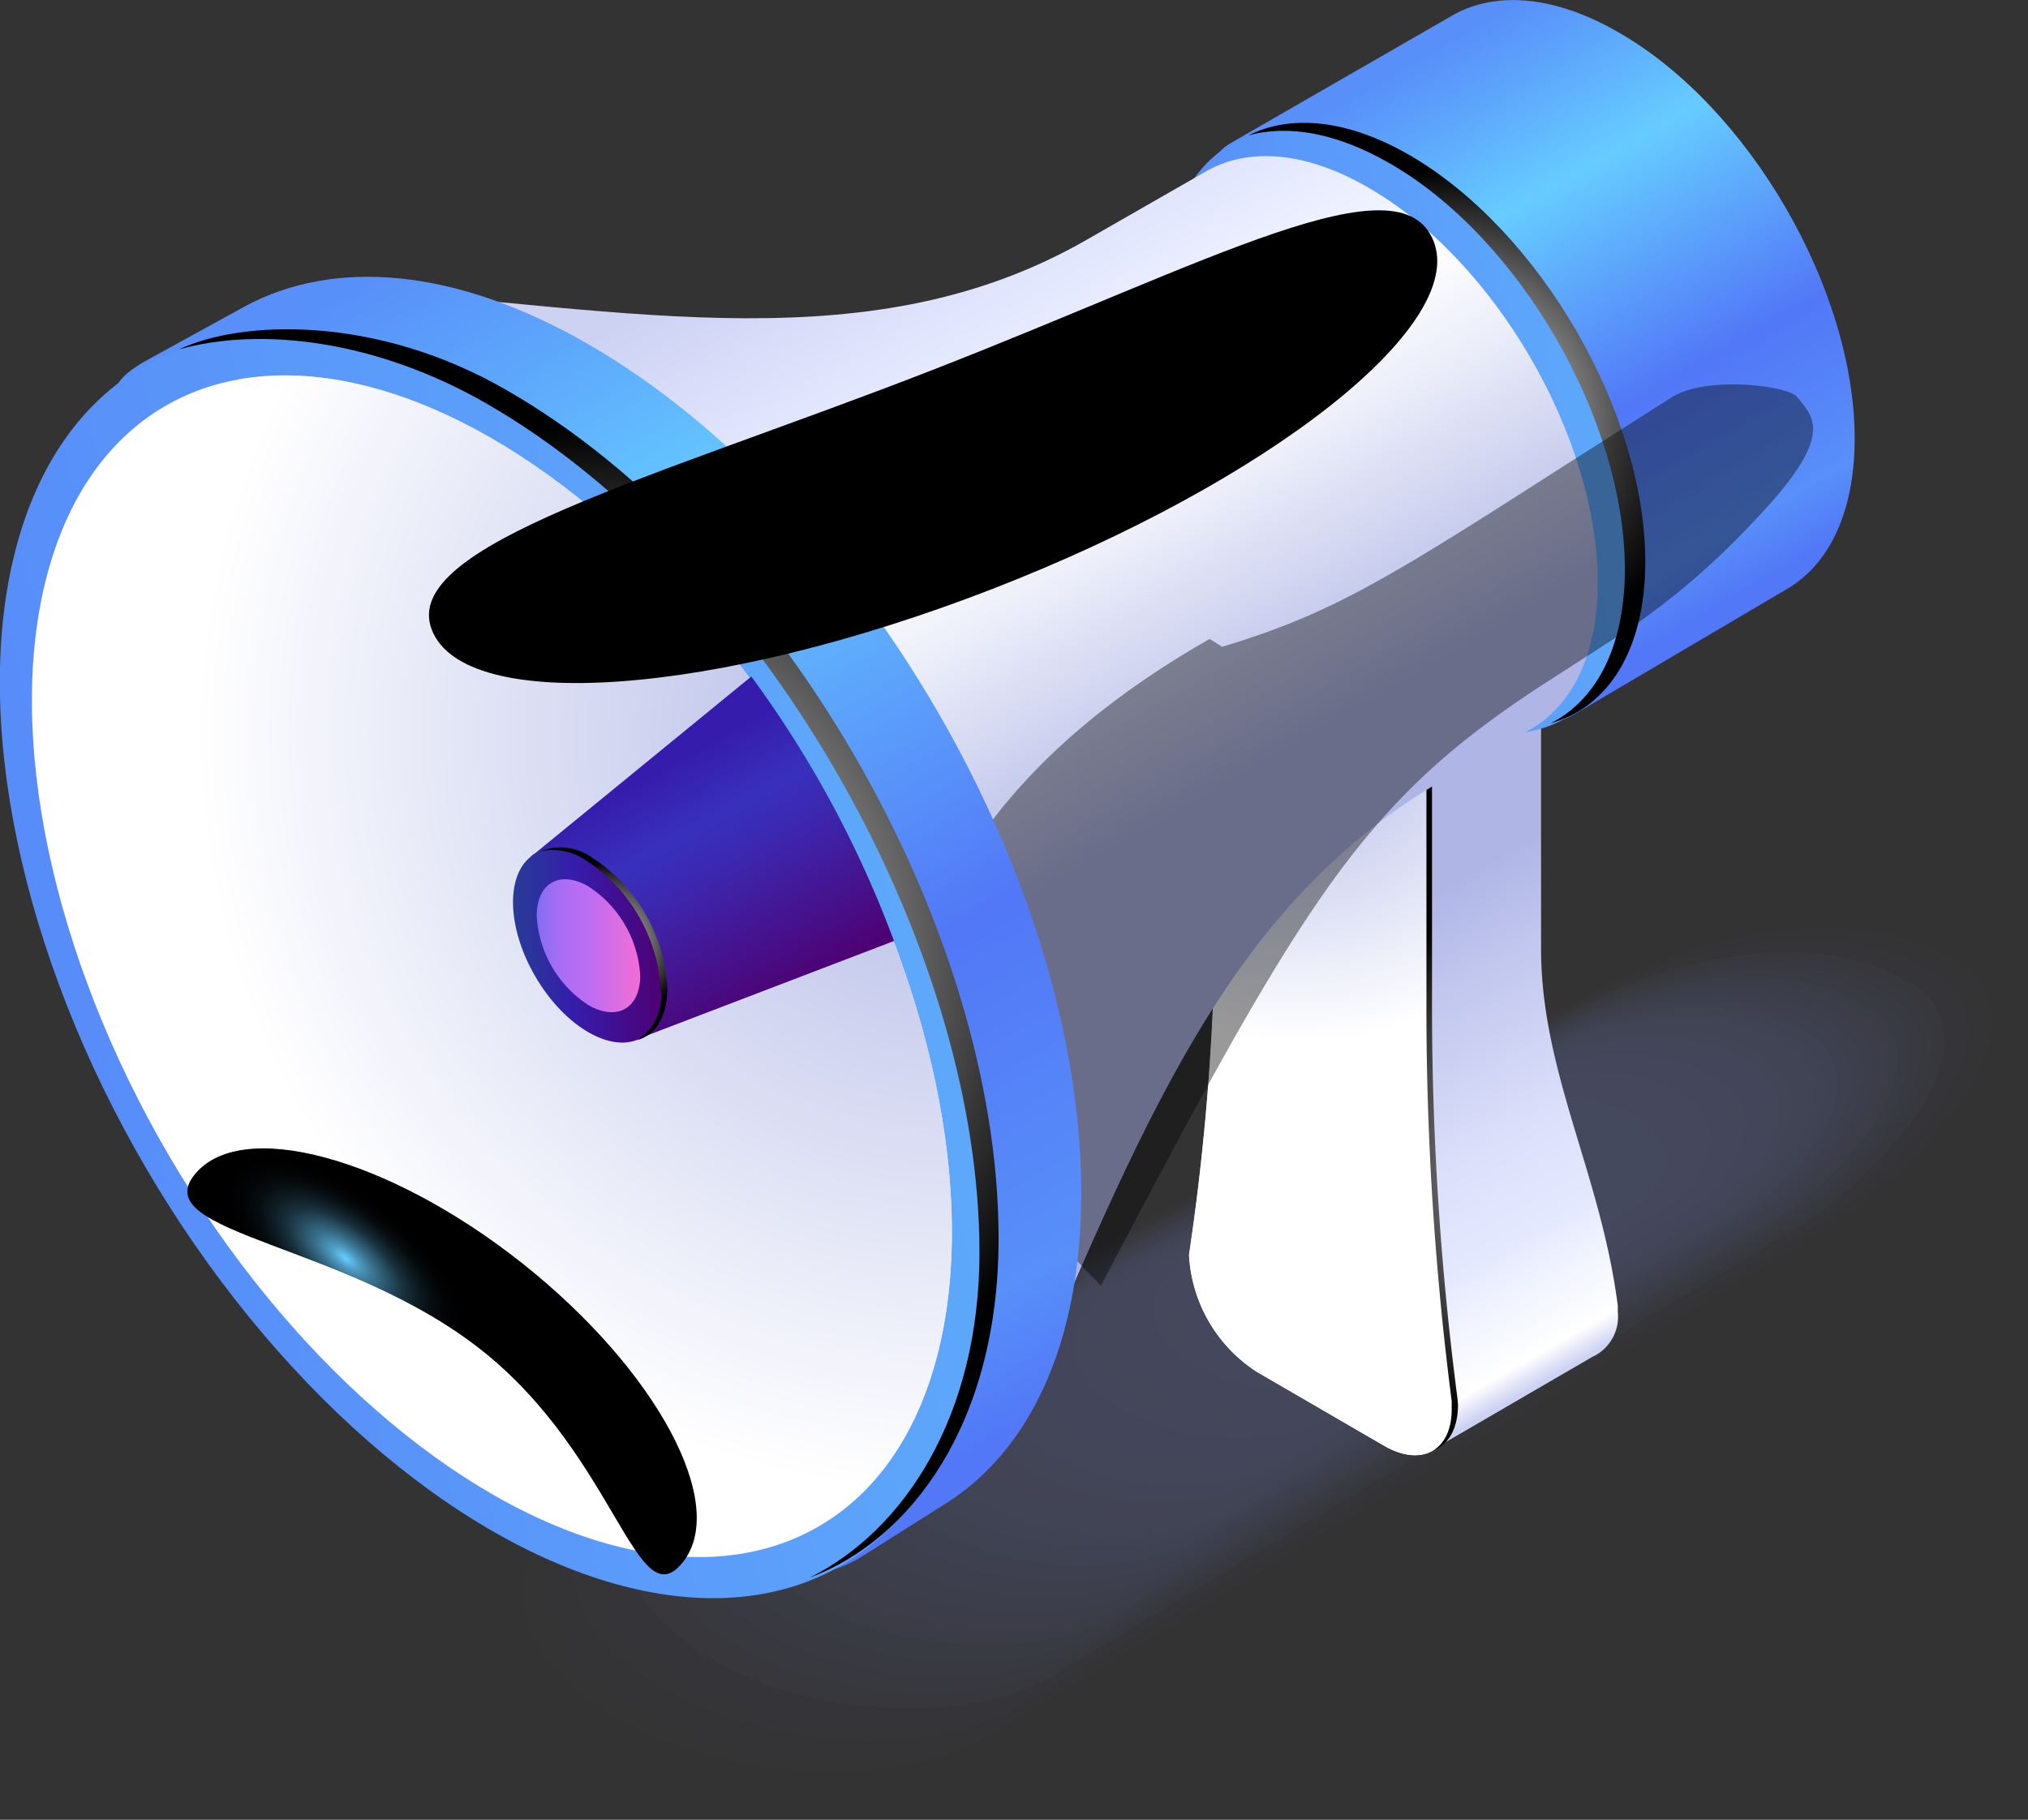 <svg xmlns="http://www.w3.org/2000/svg" xmlns:xlink="http://www.w3.org/1999/xlink" viewBox="0 0 109.16 97.97"><rect x="0" y="0" width="109.16" height="97.97" fill="#333333" stroke="none"/><defs><linearGradient id="linear-gradient" x1="88.94" y1="71.04" x2="71.25" y2="39.94" gradientUnits="userSpaceOnUse"><stop offset="0" stop-color="#cdd2f3"></stop><stop offset="0.04" stop-color="#fff"></stop><stop offset="0.17" stop-color="#ebeeff"></stop><stop offset="0.2" stop-color="#e5e9ff"></stop><stop offset="0.35" stop-color="#dbdffa"></stop><stop offset="0.59" stop-color="#c0c6ed"></stop><stop offset="0.72" stop-color="#afb6e5"></stop><stop offset="0.91" stop-color="#afb6e5"></stop><stop offset="1" stop-color="#afb6e5"></stop></linearGradient><linearGradient id="linear-gradient-2" x1="81.25" y1="71.24" x2="62.69" y2="40.94" gradientUnits="userSpaceOnUse"><stop offset="0" stop-color="#e5e9ff"></stop><stop offset="0.23" stop-color="#dbdffa"></stop><stop offset="0.62" stop-color="#c0c6ed"></stop><stop offset="0.82" stop-color="#afb6e5"></stop></linearGradient><radialGradient id="Radial_Gradient_1" cx="87.83" cy="62.58" r="16.51" gradientUnits="userSpaceOnUse"><stop offset="0" stop-color="#fff"></stop><stop offset="1"></stop></radialGradient><linearGradient id="linear-gradient-3" x1="71.84" y1="57.75" x2="80.12" y2="55.27" gradientUnits="userSpaceOnUse"><stop offset="0.04" stop-color="#5277f7"></stop><stop offset="0.27" stop-color="#5686f8"></stop><stop offset="0.71" stop-color="#5faffc"></stop><stop offset="1" stop-color="#6cf"></stop></linearGradient><linearGradient id="linear-gradient-4" x1="60.68" y1="58.72" x2="80.58" y2="54.26" xlink:href="#linear-gradient-3"></linearGradient><linearGradient id="linear-gradient-5" x1="72.72" y1="49.87" x2="71.3" y2="52.58" xlink:href="#linear-gradient-3"></linearGradient><radialGradient id="radial-gradient" cx="69.84" cy="38.51" r="17.65" gradientUnits="userSpaceOnUse"><stop offset="0" stop-color="#afb6e5"></stop><stop offset="1" stop-color="#fff"></stop></radialGradient><linearGradient id="linear-gradient-6" x1="74.76" y1="2.68" x2="92.74" y2="33.82" gradientUnits="userSpaceOnUse"><stop offset="0.03" stop-color="#588ff9"></stop><stop offset="0.14" stop-color="#5da6fb"></stop><stop offset="0.3" stop-color="#6cf"></stop><stop offset="0.64" stop-color="#5277f7"></stop><stop offset="0.88" stop-color="#588ff9"></stop><stop offset="0.97" stop-color="#5277f7"></stop></linearGradient><linearGradient id="linear-gradient-7" x1="40.14" y1="31.08" x2="111.94" y2="14.98" gradientTransform="translate(22 -34.81) rotate(30.31)" xlink:href="#linear-gradient-3"></linearGradient><radialGradient id="Radial_Gradient_1-2" cx="77.87" cy="22.78" r="13.7" xlink:href="#Radial_Gradient_1"></radialGradient><linearGradient id="linear-gradient-8" x1="44.68" y1="10.88" x2="70.92" y2="56.33" gradientUnits="userSpaceOnUse"><stop offset="0" stop-color="#cdd2f3"></stop><stop offset="0.2" stop-color="#e5e9ff"></stop><stop offset="0.28" stop-color="#eff2ff"></stop><stop offset="0.35" stop-color="#fff"></stop><stop offset="0.46" stop-color="#ebedf9"></stop><stop offset="0.68" stop-color="#b9bfe8"></stop><stop offset="0.72" stop-color="#afb6e5"></stop><stop offset="0.91" stop-color="#afb6e5"></stop><stop offset="1" stop-color="#afb6e5"></stop></linearGradient><radialGradient id="radial-gradient-2" cx="-23706.17" cy="-11267.09" r="47.03" gradientTransform="matrix(0.5, -0.18, -0.61, 0.62, 4956.96, 2729.84)" gradientUnits="userSpaceOnUse"><stop offset="0" stop-color="#5277f7"></stop><stop offset="0" stop-color="#5277f6"></stop><stop offset="0.12" stop-color="#3f5bbd"></stop><stop offset="0.24" stop-color="#2e438b"></stop><stop offset="0.36" stop-color="#202e60"></stop><stop offset="0.49" stop-color="#141e3e"></stop><stop offset="0.61" stop-color="#0b1123"></stop><stop offset="0.74" stop-color="#05070f"></stop><stop offset="0.87" stop-color="#010204"></stop><stop offset="1"></stop></radialGradient><linearGradient id="linear-gradient-9" x1="15.51" y1="14.59" x2="53.49" y2="80.38" xlink:href="#linear-gradient-6"></linearGradient><linearGradient id="linear-gradient-10" x1="-46.88" y1="68.46" x2="103.11" y2="34.84" gradientTransform="translate(29.87 -6.26) rotate(30.31)" xlink:href="#linear-gradient-3"></linearGradient><linearGradient id="linear-gradient-11" x1="43.35" y1="81.22" x2="8.68" y2="21.17" gradientTransform="translate(29.87 -6.26) rotate(30.31)" xlink:href="#linear-gradient-8"></linearGradient><linearGradient id="linear-gradient-12" x1="36.8" y1="86.06" x2="2.3" y2="26.31" xlink:href="#linear-gradient-6"></linearGradient><radialGradient id="Radial_Gradient_1-3" cx="31.69" cy="51.28" r="28.42" xlink:href="#Radial_Gradient_1"></radialGradient><radialGradient id="radial-gradient-3" cx="51.56" cy="39.47" r="40.98" gradientTransform="translate(29.87 -6.26) rotate(30.31)" xlink:href="#radial-gradient"></radialGradient><linearGradient id="linear-gradient-13" x1="33.65" y1="40.29" x2="41.39" y2="54.26" gradientUnits="userSpaceOnUse"><stop offset="0.12" stop-color="#361cac"></stop><stop offset="0.35" stop-color="#3830bd"></stop><stop offset="0.52" stop-color="#3d26ad"></stop><stop offset="0.85" stop-color="#480d84"></stop><stop offset="1" stop-color="#4e0070"></stop></linearGradient><linearGradient id="linear-gradient-14" x1="27.62" y1="50.92" x2="35.72" y2="50.92" gradientTransform="translate(30.03 -9.02) rotate(30.31)" gradientUnits="userSpaceOnUse"><stop offset="0.01" stop-color="#273b98"></stop><stop offset="0.23" stop-color="#2f2ba2"></stop><stop offset="0.4" stop-color="#361cac"></stop><stop offset="0.77" stop-color="#440b89"></stop><stop offset="1" stop-color="#4e0070"></stop></linearGradient><linearGradient id="linear-gradient-15" x1="28.89" y1="50.92" x2="34.46" y2="50.92" gradientUnits="userSpaceOnUse"><stop offset="0.01" stop-color="#836df3"></stop><stop offset="0.05" stop-color="#8c6df3"></stop><stop offset="0.22" stop-color="#a66df3"></stop><stop offset="0.37" stop-color="#b56df3"></stop><stop offset="0.49" stop-color="#bb6df3"></stop><stop offset="1" stop-color="#f36dd4"></stop></linearGradient><radialGradient id="Radial_Gradient_1-4" cx="32.51" cy="50.78" r="4.38" xlink:href="#Radial_Gradient_1"></radialGradient><radialGradient id="radial-gradient-4" cx="500.35" cy="-1604.61" r="15.31" gradientTransform="matrix(0.24, -0.31, 0.71, 0.56, 1037.79, 1121.43)" gradientUnits="userSpaceOnUse"><stop offset="0" stop-color="#6cf"></stop><stop offset="0.01" stop-color="#63c6f7"></stop><stop offset="0.07" stop-color="#4c98be"></stop><stop offset="0.14" stop-color="#386f8b"></stop><stop offset="0.21" stop-color="#274d60"></stop><stop offset="0.27" stop-color="#19313e"></stop><stop offset="0.34" stop-color="#0e1c23"></stop><stop offset="0.41" stop-color="#060c0f"></stop><stop offset="0.48" stop-color="#020304"></stop><stop offset="0.55"></stop></radialGradient><radialGradient id="radial-gradient-5" cx="2566.29" cy="-12069.33" r="20.63" gradientTransform="matrix(1.13, -0.44, 0.13, 0.34, -1225.47, 5311.64)" xlink:href="#radial-gradient-4"></radialGradient></defs><title>Asset 5</title><g style="isolation:isolate"><g id="Layer_2" data-name="Layer 2"><g id="Layer_1-2" data-name="Layer 1"><g style="opacity:0.5"><path d="M50.46,96C45.14,99,35.61,98.53,29.22,94.84S22,85.65,27.29,82.58L85.93,52.94c5.32-3.07,14.69-5.87,21.08-2.18s-3,12.92-8.36,16Z" style="fill:#585d85;opacity:0"></path><path d="M51.36,95.13c-5.23,3-14.58,2.54-20.84-1.08s-7.1-9-1.87-12L85.71,53.17c5.23-3,14.43-5.73,20.69-2.11s-2.86,12.62-8.09,15.64Z" style="fill:#585d85;opacity:0.01"></path><path d="M52.25,94.31c-5.13,3-14.3,2.5-20.43-1S24.87,84.43,30,81.47L85.49,53.4c5.14-3,14.16-5.59,20.29-2S103.1,63.68,98,66.65Z" style="fill:#585d85;opacity:0.019"></path><path d="M53.15,93.48c-5,2.91-14,2.46-20-1s-6.79-8.66-1.75-11.57L85.28,53.63c5-2.91,13.88-5.44,19.89-2s-2.51,12-7.56,14.94Z" style="fill:#585d85;opacity:0.029"></path><path d="M54,92.66c-4.95,2.85-13.75,2.42-19.63-1s-6.62-8.48-1.67-11.34L85.06,53.86C90,51,98.68,48.56,104.55,52s-2.34,11.73-7.28,14.59Z" style="fill:#585d85;opacity:0.039"></path><path d="M54.94,91.83c-4.86,2.81-13.48,2.39-19.23-.93s-6.47-8.3-1.61-11.1L84.84,54.08c4.86-2.8,13.35-5.15,19.1-1.83s-2.17,11.43-7,14.23Z" style="fill:#585d85;opacity:0.048"></path><path d="M55.83,91c-4.76,2.75-13.2,2.34-18.82-.9S30.7,82,35.46,79.24L84.63,54.31c4.76-2.75,13.08-5,18.69-1.76s-2,11.13-6.75,13.88Z" style="fill:#585d85;opacity:0.058"></path><path d="M56.73,90.18c-4.67,2.7-12.93,2.31-18.42-.86s-6.15-7.94-1.49-10.63L84.41,54.54c4.67-2.69,12.81-4.86,18.3-1.69s-1.82,10.83-6.48,13.52Z" style="fill:#585d85;opacity:0.068"></path><path d="M57.62,89.36c-4.57,2.64-12.65,2.27-18-.83s-6-7.76-1.43-10.4l46-23.36c4.57-2.64,12.53-4.72,17.89-1.62s-1.64,10.53-6.21,13.17Z" style="fill:#585d85;opacity:0.077"></path><path d="M58.52,88.53c-4.48,2.59-12.38,2.23-17.61-.78s-5.84-7.59-1.36-10.17L84,55c4.48-2.59,12.27-4.57,17.5-1.55S100,63.68,95.54,66.26Z" style="fill:#585d85;opacity:0.087"></path><path d="M59.42,87.71C55,90.24,47.31,89.9,42.21,87s-5.69-7.41-1.3-9.94L83.76,55.23c4.39-2.53,12-4.43,17.1-1.48s-1.29,9.93-5.67,12.46Z" style="fill:#585d85;opacity:0.097"></path><path d="M60.31,86.88C56,89.36,48.48,89,43.51,86.17s-5.53-7.23-1.24-9.7l41.28-21c4.29-2.48,11.72-4.29,16.7-1.41s-1.12,9.63-5.41,12.1Z" style="fill:#585d85;opacity:0.106"></path><path d="M61.21,86.06c-4.2,2.42-11.56,2.12-16.4-.68s-5.37-7-1.18-9.47l39.7-20.22c4.2-2.43,11.46-4.14,16.3-1.35s-.94,9.34-5.13,11.76Z" style="fill:#585d85;opacity:0.116"></path><path d="M62.1,85.23c-4.1,2.37-11.28,2.08-16-.64S40.89,77.73,45,75.36L83.11,55.92c4.11-2.37,11.19-4,15.91-1.28s-.77,9-4.87,11.4Z" style="fill:#585d85;opacity:0.126"></path><path d="M63,84.41c-4,2.31-11,2-15.59-.61s-5.06-6.68-1-9L82.9,56.14c4-2.31,10.91-3.85,15.5-1.2s-.59,8.73-4.6,11Z" style="fill:#585d85;opacity:0.135"></path><path d="M63.89,83.58c-3.91,2.26-10.73,2-15.18-.57s-4.9-6.5-1-8.77l35-17.87c3.92-2.26,10.65-3.7,15.11-1.13s-.42,8.43-4.33,10.69Z" style="fill:#585d85;opacity:0.145"></path><path d="M64.79,82.76C61,85,54.33,84.72,50,82.22s-4.74-6.32-.92-8.53L82.47,56.6c3.82-2.2,10.37-3.56,14.7-1.06s-.24,8.13-4.06,10.34Z" style="fill:#585d85;opacity:0.155"></path><path d="M65.68,81.93C62,84.08,55.5,83.86,51.3,81.44s-4.58-6.15-.85-8.31l31.8-16.3c3.73-2.15,10.11-3.42,14.31-1s-.07,7.83-3.79,10Z" style="fill:#585d85;opacity:0.165"></path><path d="M66.58,81.11c-3.64,2.09-9.91,1.89-14-.46s-4.43-6-.79-8.07L82,57.06c3.64-2.1,9.84-3.27,13.91-.92s.11,7.53-3.52,9.63Z" style="fill:#585d85;opacity:0.174"></path><path d="M67.47,80.28c-3.54,2-9.63,1.85-13.57-.42s-4.27-5.79-.73-7.84L81.82,57.29c3.54-2,9.56-3.13,13.51-.85s.28,7.23-3.26,9.27Z" style="fill:#585d85;opacity:0.184"></path><path d="M68.37,79.45c-3.45,2-9.36,1.82-13.17-.38s-4.11-5.61-.67-7.6L81.6,57.52c3.45-2,9.3-3,13.11-.79s.46,6.94-3,8.93Z" style="fill:#585d85;opacity:0.194"></path><path d="M69.26,78.63c-3.35,1.94-9.08,1.78-12.76-.35s-4-5.43-.6-7.37L81.38,57.75c3.36-1.94,9-2.84,12.72-.72s.63,6.64-2.72,8.58Z" style="fill:#585d85;opacity:0.203"></path><path d="M70.16,77.8c-3.26,1.89-8.8,1.75-12.36-.31s-3.8-5.25-.54-7.13L81.17,58c3.26-1.88,8.75-2.7,12.31-.65s.81,6.34-2.45,8.22Z" style="fill:#585d85;opacity:0.213"></path><path d="M71.05,77c-3.16,1.83-8.52,1.7-11.95-.28s-3.64-5.07-.48-6.9L81,58.21c3.17-1.83,8.49-2.56,11.92-.58s1,6-2.18,7.87Z" style="fill:#585d85;opacity:0.223"></path><path d="M72,76.15c-3.07,1.78-8.25,1.67-11.55-.24S56.91,71,60,69.25L80.74,58.43c3.07-1.77,8.21-2.4,11.51-.5s1.16,5.74-1.91,7.51Z" style="fill:#585d85;opacity:0.232"></path><path d="M72.84,75.33c-3,1.72-8,1.63-11.14-.2s-3.33-4.72-.36-6.44l19.18-10c3-1.71,8-2.26,11.12-.43S93,63.67,90,65.39Z" style="fill:#585d85;opacity:0.242"></path><path d="M73.74,74.5A11.89,11.89,0,0,1,63,74.34c-3-1.76-3.18-4.54-.29-6.2L80.3,58.89C83.18,57.23,88,56.77,91,58.53s1.51,5.14-1.37,6.8Z" style="fill:#585d85;opacity:0.252"></path><path d="M74.63,73.68a11.46,11.46,0,0,1-10.34-.13c-2.91-1.68-3-4.36-.22-6l16-8.46c2.78-1.61,7.4-2,10.32-.29s1.68,4.84-1.11,6.45Z" style="fill:#585d85;opacity:0.261"></path><path d="M75.53,72.85a11,11,0,0,1-9.94-.09c-2.78-1.61-2.85-4.18-.16-5.74l14.44-7.67c2.69-1.56,7.14-1.83,9.92-.22s1.86,4.54-.83,6.09Z" style="fill:#585d85;opacity:0.271"></path><path d="M76.42,72A10.56,10.56,0,0,1,66.89,72c-2.65-1.53-2.7-4-.1-5.5l12.86-6.89a10.54,10.54,0,0,1,9.52-.16c2.66,1.54,2,4.25-.56,5.75Z" style="fill:#585d85;opacity:0.281"></path><path d="M77.32,71.2a10.09,10.09,0,0,1-9.13,0c-2.52-1.46-2.54-3.82,0-5.27l11.28-6.1a10.07,10.07,0,0,1,9.12-.09c2.53,1.46,2.21,4-.3,5.39Z" style="fill:#585d85;opacity:0.29"></path><path d="M78.21,70.38a9.64,9.64,0,0,1-8.72,0c-2.4-1.38-2.38-3.64,0-5L79.22,60a9.64,9.64,0,0,1,8.72,0c2.4,1.39,2.39,3.64,0,5Z" style="fill:#585d85;opacity:0.3"></path></g><path d="M87.08,70.63l0-.33c-.91-7.12-4.13-12.56-4.13-19.23V34L71.52,27.38,65.39,31s8.42,25.26,7.49,31.41a8.08,8.08,0,0,0,3.65,6.3l.1,0,1.06,9,8-4.65A2.38,2.38,0,0,0,87.08,70.63Z" style="fill:url(#linear-gradient)"></path><path d="M74.53,77.85l-6.89-4A8,8,0,0,1,64,67.56h0a128.66,128.66,0,0,0,1.41-19.42V31L76.78,37.6V54.72a165.29,165.29,0,0,0,1.36,20.71l0,.33C78.19,78.08,76.55,79,74.53,77.85Z" style="fill:url(#linear-gradient-2)"></path><path d="M78.45,75.28a163.48,163.48,0,0,1-1.37-20.71V37.45L65.69,30.87v.58l10.79,6.23V54.79a163.58,163.58,0,0,0,1.36,20.72l0,.33a2.54,2.54,0,0,1-1,2.32c1-.18,1.64-1.09,1.64-2.55Z" style="mix-blend-mode:color-dodge;fill:url(#Radial_Gradient_1)"></path><polygon points="72.98 53.78 72.01 61.68 74.13 60.46 74.13 53.09 72.98 53.78" style="fill:url(#linear-gradient-3)"></polygon><polygon points="72.99 53.78 72.01 61.68 67.85 59.33 68.83 51.39 72.99 53.78" style="fill:url(#linear-gradient-4)"></polygon><polygon points="68.83 51.39 72.99 53.78 74.13 53.09 69.96 50.71 68.83 51.39" style="fill:url(#linear-gradient-5)"></polygon><path d="M74.53,77.85l-6.89-4A8,8,0,0,1,64,67.56h0a128.66,128.66,0,0,0,1.41-19.42V31L76.78,37.6V54.72a165.29,165.29,0,0,0,1.36,20.71l0,.33C78.19,78.08,76.55,79,74.53,77.85Z" style="mix-blend-mode:multiply;fill:url(#radial-gradient)"></path><path d="M99.83,23.61c0,3.93-1.35,6.71-3.56,8.05L84.7,38.48c-2.29,1.28-.82-1.63-4.3-3.64C73.4,30.8,67.72,21,67.72,13c0-4-3.67-4-1.42-5.33L78.3.76c2.28-1.23,5.41-1,8.85,1C94.15,5.78,99.83,15.58,99.83,23.61Z" style="fill:url(#linear-gradient-6)"></path><ellipse cx="75.26" cy="23.21" rx="10.32" ry="17.88" transform="translate(-1.42 41.16) rotate(-30.31)" style="fill:url(#linear-gradient-7)"></ellipse><path d="M75.87,8.35c-3.36-1.94-6.41-2.2-8.67-1.06,2.11-.59,4.73-.15,7.58,1.49,7,4,12.68,13.83,12.68,21.87,0,4.18-1.55,7.06-4,8.29,3.1-.86,5.1-3.94,5.1-8.72C88.55,22.19,82.87,12.4,75.87,8.35Z" style="mix-blend-mode:color-dodge;fill:url(#Radial_Gradient_1-2)"></path><path d="M86,31.35c0,3.81-1.32,6.51-3.46,7.82L77.66,42C65.79,48.88,61.35,61.11,54.72,76.18l0,.07C50.18,78.77,14,18.11,18.43,15.5h0c15.86,1.22,28.57,4,40.06-2.59l6.56-3.76c2.22-1.2,5.25-1,8.6.95C80.46,14,86,23.54,86,31.35Z" style="fill:url(#linear-gradient-8)"></path><g style="opacity:0.4;mix-blend-mode:color-dodge"><path d="M94.11,28.37a40,40,0,0,1-6.46,5.52l-4.13,2.66C73.45,43,70.39,48,59.26,69.22c0,0-6.35-6.57-6.35-6.57-3.77,2.41-10.54-15.31,12.2-28.25l.68.42c5.92-1.79,8.92-3.66,18.63-9.89L90,21.38c1.84-1.16,6.26-.63,6.74,0C97.67,22.54,98.86,23.5,94.11,28.37Z" style="fill:url(#radial-gradient-2)"></path></g><path d="M58.2,64.21c0,8.2-2.83,14-7.43,16.82l-4.56,2.88c-4.79,2.67-1.73-3.4-9-7.6C22.59,67.87,10.73,47.42,10.73,30.63c0-8.3-7.67-8.36-3-11.14l5.46-3c4.78-2.58,11.3-2.1,18.49,2.05C46.34,27,58.2,47.43,58.2,64.21Z" style="fill:url(#linear-gradient-9)"></path><ellipse cx="26.48" cy="52.01" rx="21.56" ry="37.34" transform="translate(-22.63 20.48) rotate(-30.31)" style="fill:url(#linear-gradient-10)"></ellipse><ellipse cx="26.48" cy="52.01" rx="20.15" ry="34.91" transform="translate(-22.63 20.48) rotate(-30.31)" style="fill:url(#linear-gradient-11)"></ellipse><path d="M31.35,78.38c-13.67-7.89-24.76-27-24.76-42.71,0-7.23,2.36-12.47,6.24-15.24C6.14,21.65,1.72,27.82,1.72,37.72c0,15.69,11.09,34.81,24.76,42.7,7.38,4.26,14,4.38,18.53,1.13C41.09,82.27,36.4,81.29,31.35,78.38Z" style="fill:url(#linear-gradient-12)"></path><path d="M27.26,21c-7-4.05-14.26-3.78-17.62-2.19,4.41-1.24,10.65-.49,16.59,2.94,14.63,8.44,26.49,28.9,26.49,45.68,0,8.74-4,14.93-9.13,17.5,5.4-2,10.16-8.28,10.16-18.25C53.75,49.85,41.89,29.39,27.26,21Z" style="mix-blend-mode:color-dodge;fill:url(#Radial_Gradient_1-3)"></path><ellipse cx="26.48" cy="52.01" rx="20.15" ry="34.91" transform="translate(-22.63 20.48) rotate(-30.31)" style="mix-blend-mode:multiply;fill:url(#radial-gradient-3)"></ellipse><path d="M40.44,36.42,28.8,45.94c-.72.42.46.43.46,1.7a9,9,0,0,0,4.05,7c1.12.64.65,1.57,1.38,1.16l13.43-5.14A58.24,58.24,0,0,0,40.44,36.42Z" style="fill:url(#linear-gradient-13)"></path><ellipse cx="31.67" cy="50.92" rx="3.3" ry="5.72" transform="translate(-21.37 22.94) rotate(-30.31)" style="fill:url(#linear-gradient-14)"></ellipse><path d="M34.46,52.52c0,1.77-1.25,2.48-2.79,1.59a6.13,6.13,0,0,1-2.78-4.8c0-1.77,1.24-2.48,2.78-1.59A6.14,6.14,0,0,1,34.46,52.52Z" style="fill:url(#linear-gradient-15)"></path><path d="M31.87,46.17a2.92,2.92,0,0,0-2.78-.34,3.18,3.18,0,0,1,2.42.47,8.94,8.94,0,0,1,4.06,7A2.77,2.77,0,0,1,34.29,56c1-.28,1.63-1.27,1.63-2.79A8.94,8.94,0,0,0,31.87,46.17Z" style="mix-blend-mode:screen;fill:url(#Radial_Gradient_1-4)"></path><path d="M28.1,68c7.26,5.76,11.14,13,8.65,16.11s-3.57-5.68-10.84-11.43S8,66.42,10.44,63.28,20.83,62.25,28.1,68Z" style="mix-blend-mode:color-dodge;fill:url(#radial-gradient-4)"></path><path d="M77.17,13c1.77,4.55-8.87,12.93-23.76,18.71S25,38.46,23.24,33.9s12.08-8.18,27-14S75.4,8.41,77.17,13Z" style="mix-blend-mode:color-dodge;fill:url(#radial-gradient-5)"></path></g></g></g></svg>